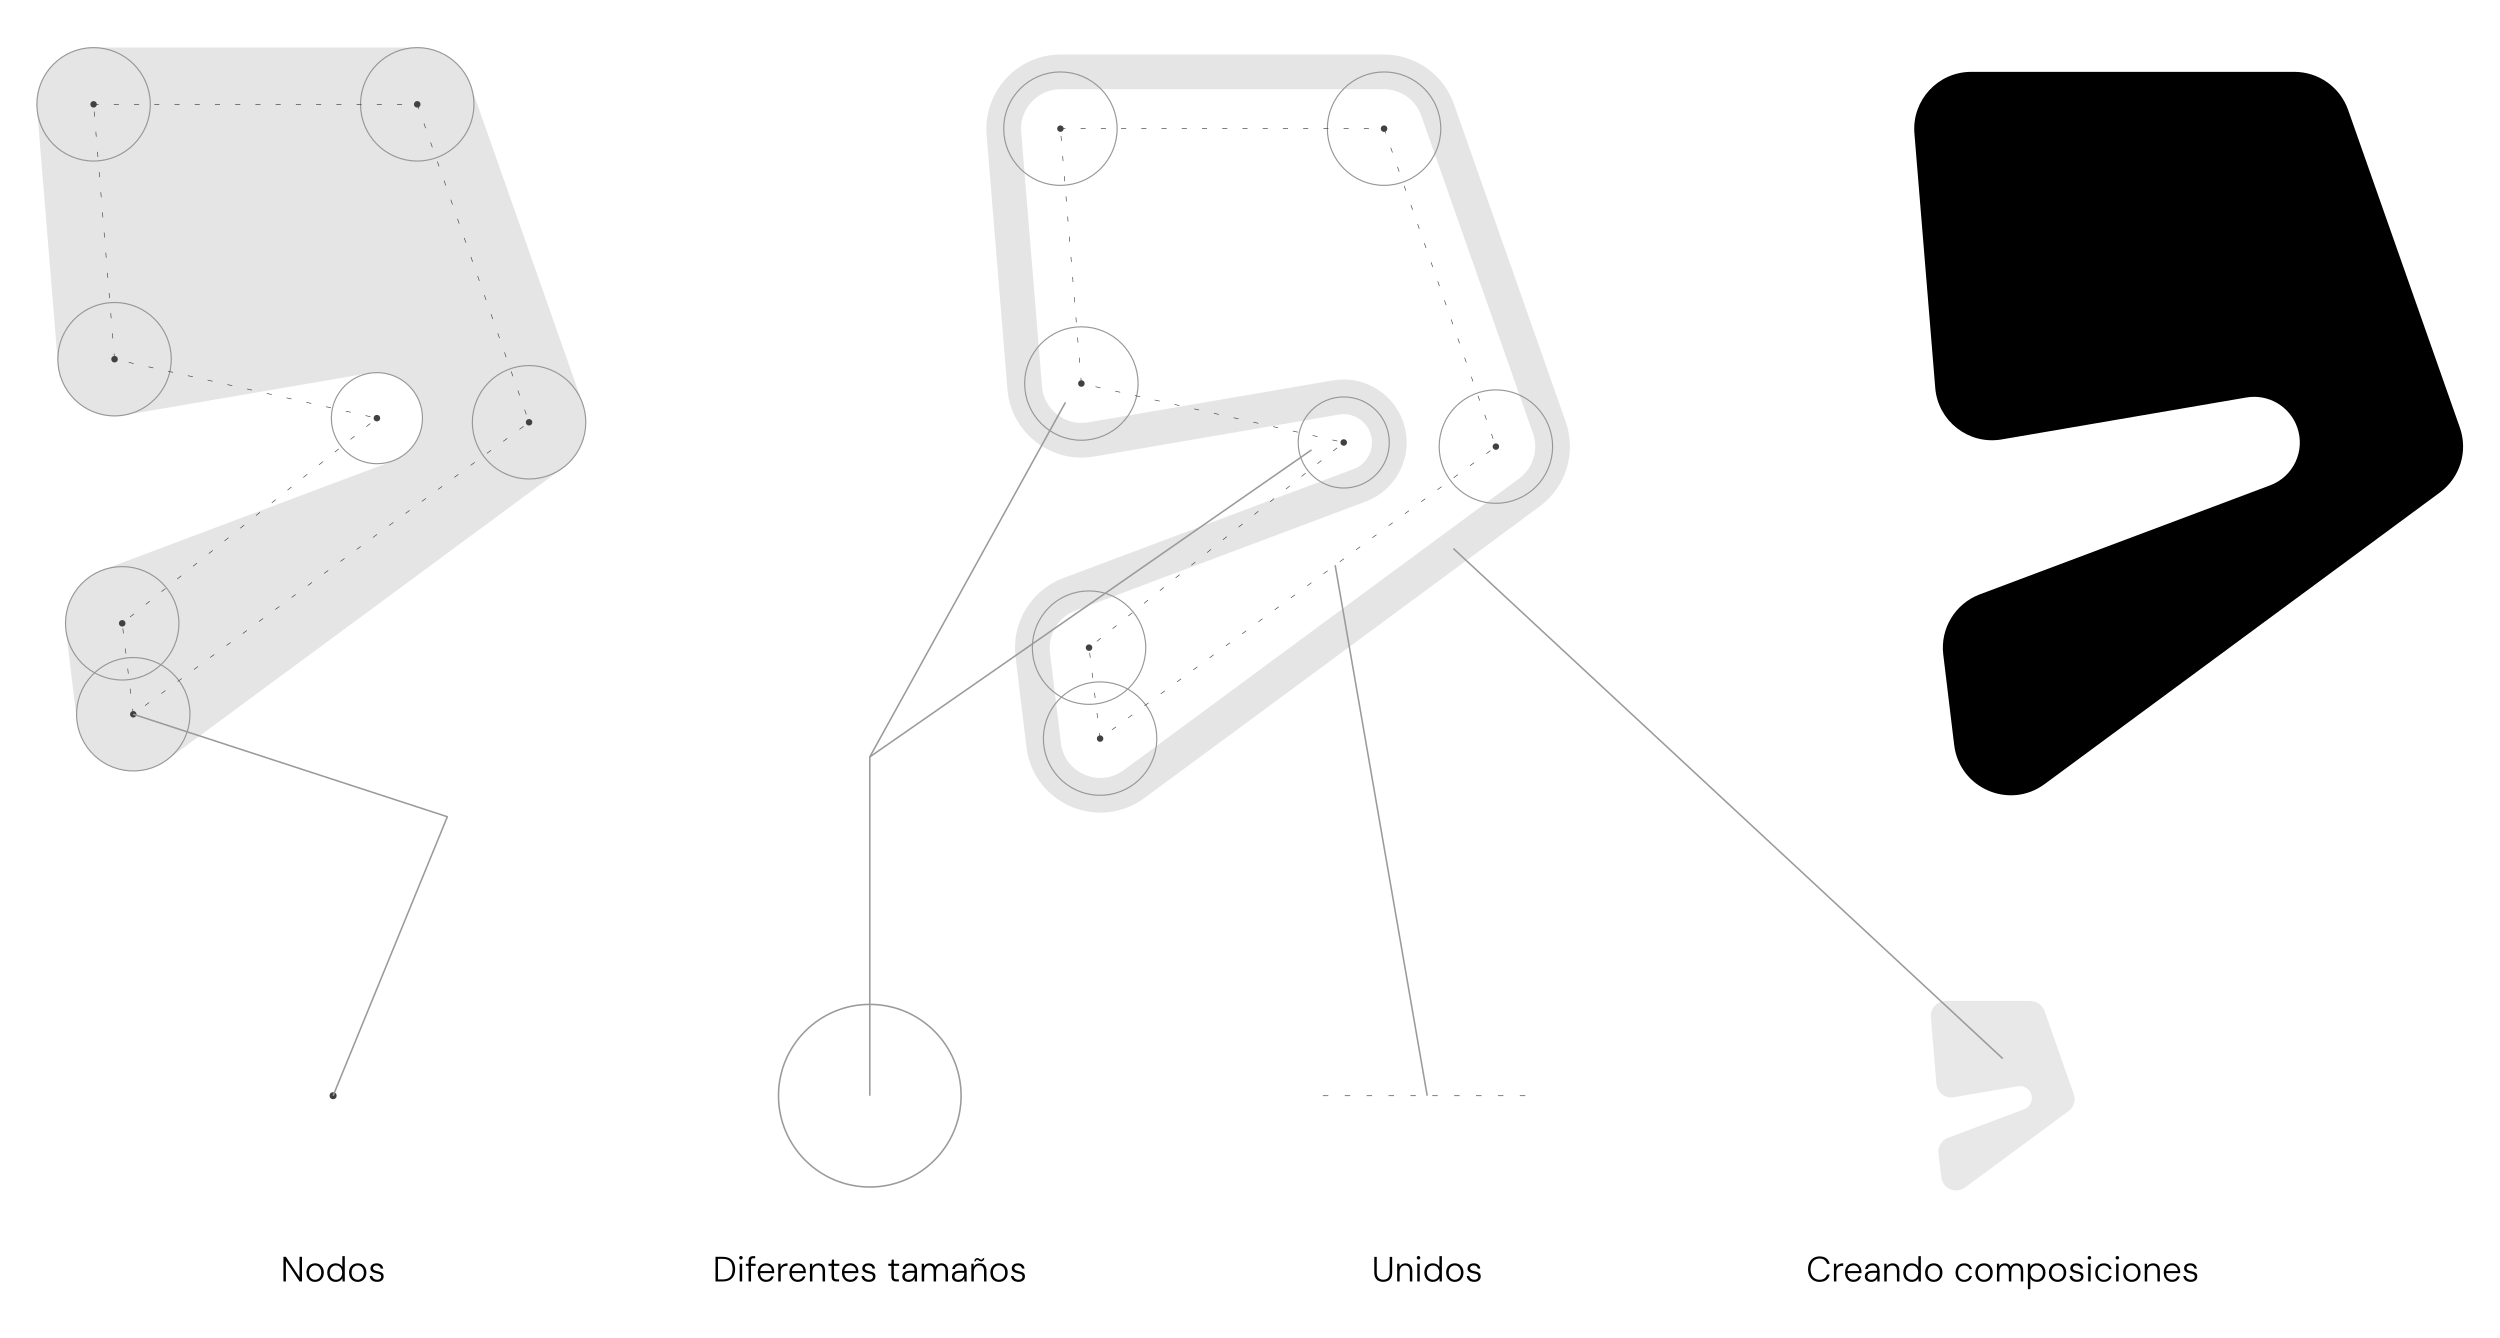 <svg xmlns="http://www.w3.org/2000/svg" id="b" data-name="Capa 1" width="1065.325" height="570.227" viewBox="0 0 1065.325 570.227"><path d="M883.697,466.251l-12.475-35.464c-.895-2.547-3.302-4.251-6.001-4.251h-36.07c-3.718,0-6.643,3.175-6.34,6.881l2.325,28.398c.304,3.722,3.735,6.382,7.415,5.751l27.317-4.682c2.451-.42,4.848.989,5.673,3.335.921,2.618-.42,5.492-3.019,6.468l-32.412,12.172c-2.746,1.031-4.43,3.806-4.079,6.717l1.218,10.105c.584,4.84,6.17,7.252,10.093,4.358l44.13-32.558c2.249-1.66,3.152-4.593,2.224-7.23Z" fill="#e8e8e8" stroke-width="0"></path><g><path d="M483.267,334.129l168.473-124.294c8.588-6.336,12.033-17.535,8.492-27.602l-47.623-135.386c-3.42-9.723-12.604-16.228-22.91-16.228h-137.701c-14.195,0-25.364,12.121-24.206,26.268l8.876,108.412c1.163,14.208,14.257,24.364,28.308,21.956l104.285-17.873c9.359-1.604,18.51,3.775,21.66,12.733h0c3.515,9.995-1.605,20.967-11.524,24.692l-123.738,46.467c-10.482,3.936-16.914,14.528-15.574,25.644l4.652,38.576c2.228,18.476,23.555,27.684,38.53,16.636Z" fill="none" stroke="#e5e5e5" stroke-linecap="round" stroke-linejoin="round" stroke-width="14.789"></path><circle cx="589.791" cy="54.824" r="24.164" fill="none" stroke="#979797" stroke-linejoin="round" stroke-width=".495"></circle><circle cx="451.874" cy="54.824" r="24.164" fill="none" stroke="#979797" stroke-linejoin="round" stroke-width=".495"></circle><circle cx="460.802" cy="163.431" r="24.164" fill="none" stroke="#979797" stroke-linejoin="round" stroke-width=".495"></circle><circle cx="637.446" cy="190.309" r="24.164" transform="translate(-24.305 258.426) rotate(-22.5)" fill="none" stroke="#979797" stroke-linejoin="round" stroke-width=".495"></circle><circle cx="464.07" cy="275.979" r="24.164" fill="none" stroke="#979797" stroke-linejoin="round" stroke-width=".495"></circle><circle cx="468.785" cy="314.737" r="24.164" transform="translate(95.418 738.312) rotate(-82.482)" fill="none" stroke="#979797" stroke-linejoin="round" stroke-width=".495"></circle><circle cx="572.607" cy="188.556" r="19.409" fill="none" stroke="#979797" stroke-linejoin="round" stroke-width=".495"></circle><path d="M453.26,54.824c0,.766-.621,1.386-1.386,1.386s-1.386-.621-1.386-1.386.621-1.386,1.386-1.386,1.386.621,1.386,1.386Z" fill="#414141" stroke-width="0"></path><circle cx="589.791" cy="54.824" r="1.386" fill="#414141" stroke-width="0"></circle><circle cx="460.802" cy="163.431" r="1.386" fill="#414141" stroke-width="0"></circle><circle cx="572.607" cy="188.556" r="1.386" fill="#414141" stroke-width="0"></circle><path d="M638.832,190.309c0,.766-.621,1.386-1.386,1.386s-1.386-.621-1.386-1.386.621-1.386,1.386-1.386,1.386.621,1.386,1.386Z" fill="#414141" stroke-width="0"></path><circle cx="464.07" cy="275.979" r="1.386" fill="#414141" stroke-width="0"></circle><path d="M470.171,314.737c0,.766-.621,1.386-1.386,1.386s-1.386-.621-1.386-1.386.621-1.386,1.386-1.386,1.386.621,1.386,1.386Z" fill="#414141" stroke-width="0"></path><polygon points="451.874 54.824 589.791 54.824 637.446 190.309 468.785 314.737 464.07 275.979 572.607 188.556 460.802 163.431 451.874 54.824" fill="none" stroke="#414141" stroke-dasharray="0 0 2.155 6.465" stroke-linejoin="round" stroke-width=".269"></polygon></g><path d="M871.265,334.129l168.473-124.294c8.588-6.336,12.033-17.535,8.492-27.602l-47.623-135.386c-3.42-9.723-12.604-16.228-22.91-16.228h-137.701c-14.195,0-25.364,12.121-24.206,26.268l8.876,108.412c1.163,14.208,14.257,24.364,28.308,21.956l104.285-17.873c9.359-1.604,18.51,3.775,21.66,12.733h0c3.515,9.995-1.605,20.967-11.524,24.692l-123.738,46.467c-10.482,3.936-16.914,14.528-15.574,25.644l4.652,38.576c2.228,18.476,23.555,27.684,38.53,16.636Z" stroke-width="0"></path><g><path d="M71.275,323.763l168.473-124.294c8.588-6.336,12.033-17.535,8.492-27.602l-47.623-135.386c-3.42-9.723-12.604-16.228-22.91-16.228H40.006c-14.195,0-25.364,12.121-24.206,26.268l8.876,108.412c1.163,14.208,14.257,24.364,28.308,21.956l104.285-17.873c9.359-1.604,18.51,3.775,21.66,12.733h0c3.515,9.995-1.605,20.967-11.524,24.692l-123.738,46.467c-10.482,3.936-16.914,14.528-15.574,25.644l4.652,38.576c2.228,18.476,23.555,27.684,38.53,16.636Z" fill="#e5e5e5" stroke-width="0"></path><circle cx="177.798" cy="44.458" r="24.164" fill="none" stroke="#979797" stroke-linejoin="round" stroke-width=".495"></circle><circle cx="39.881" cy="44.458" r="24.164" fill="none" stroke="#979797" stroke-linejoin="round" stroke-width=".495"></circle><circle cx="48.81" cy="153.065" r="24.164" fill="none" stroke="#979797" stroke-linejoin="round" stroke-width=".495"></circle><circle cx="225.453" cy="179.943" r="24.164" transform="translate(-51.699 99.975) rotate(-22.5)" fill="none" stroke="#979797" stroke-linejoin="round" stroke-width=".495"></circle><circle cx="52.077" cy="265.613" r="24.164" fill="none" stroke="#979797" stroke-linejoin="round" stroke-width=".495"></circle><circle cx="56.792" cy="304.371" r="24.164" transform="translate(-252.746 311.675) rotate(-80.783)" fill="none" stroke="#979797" stroke-linejoin="round" stroke-width=".495"></circle><circle cx="160.614" cy="178.19" r="19.409" fill="none" stroke="#979797" stroke-linejoin="round" stroke-width=".495"></circle><path d="M41.268,44.458c0,.766-.621,1.386-1.386,1.386s-1.386-.621-1.386-1.386.621-1.386,1.386-1.386,1.386.621,1.386,1.386Z" fill="#414141" stroke-width="0"></path><circle cx="177.798" cy="44.458" r="1.386" fill="#414141" stroke-width="0"></circle><circle cx="48.81" cy="153.065" r="1.386" fill="#414141" stroke-width="0"></circle><circle cx="160.614" cy="178.19" r="1.386" fill="#414141" stroke-width="0"></circle><path d="M226.84,179.943c0,.766-.621,1.386-1.386,1.386s-1.386-.621-1.386-1.386.621-1.386,1.386-1.386,1.386.621,1.386,1.386Z" fill="#414141" stroke-width="0"></path><circle cx="52.077" cy="265.613" r="1.386" fill="#414141" stroke-width="0"></circle><path d="M58.179,304.371c0,.766-.621,1.386-1.386,1.386s-1.386-.621-1.386-1.386.621-1.386,1.386-1.386,1.386.621,1.386,1.386Z" fill="#414141" stroke-width="0"></path><polygon points="39.881 44.458 177.798 44.458 225.453 179.943 56.792 304.371 52.077 265.613 160.614 178.19 48.81 153.065 39.881 44.458" fill="none" stroke="#414141" stroke-dasharray="0 0 2.155 6.465" stroke-linejoin="round" stroke-width=".269"></polygon></g><circle cx="141.947" cy="466.913" r="1.5" fill="#3f3f3f" stroke-width="0"></circle><circle cx="370.647" cy="466.913" r="38.907" fill="none" stroke="#9a9a9a" stroke-linejoin="round" stroke-width=".667"></circle><line x1="563.71" y1="466.913" x2="652.651" y2="466.913" fill="none" stroke="#3f3f3f" stroke-dasharray="0 0 2.331 6.994" stroke-linejoin="round" stroke-width=".291"></line><g><path d="M120.782,546.073v-10.5h1.065l5.79,8.745v-8.745h1.05v10.5h-1.05l-5.806-8.76v8.76h-1.05Z" stroke-width="0"></path><path d="M134.268,546.253c-.7,0-1.328-.162-1.883-.487s-.992-.785-1.312-1.38-.479-1.287-.479-2.077c0-.82.162-1.525.487-2.115.324-.59.768-1.048,1.327-1.373.561-.324,1.19-.487,1.891-.487.71,0,1.337.163,1.882.487.545.325.98.78,1.306,1.365.324.585.487,1.288.487,2.107,0,.801-.165,1.498-.495,2.093s-.771,1.055-1.32,1.38-1.18.487-1.89.487ZM134.268,545.353c.46,0,.887-.115,1.282-.346.396-.229.718-.572.968-1.027s.375-1.018.375-1.688c0-.68-.123-1.245-.367-1.694-.246-.45-.562-.79-.953-1.021-.39-.229-.815-.345-1.274-.345s-.891.115-1.29.345c-.4.23-.723.57-.968,1.021-.245.449-.367,1.015-.367,1.694,0,.67.119,1.232.359,1.688s.558.798.953,1.027c.395.23.822.346,1.282.346Z" stroke-width="0"></path><path d="M143.072,546.253c-.74,0-1.38-.172-1.92-.518-.54-.345-.96-.817-1.261-1.417-.3-.601-.449-1.28-.449-2.04s.149-1.438.449-2.032c.301-.595.723-1.062,1.268-1.403.545-.34,1.188-.51,1.928-.51.64,0,1.202.138,1.688.413.485.274.853.662,1.103,1.162v-4.635h1.05v10.8h-.944l-.091-1.38c-.149.28-.354.537-.614.772-.261.235-.575.425-.945.57-.37.145-.79.217-1.26.217ZM143.162,545.338c.53,0,.992-.127,1.388-.382.395-.255.705-.607.93-1.058s.338-.985.338-1.605c0-.609-.113-1.145-.338-1.604s-.535-.815-.93-1.065c-.396-.25-.857-.375-1.388-.375-.521,0-.98.125-1.38.375-.4.25-.713.605-.938,1.065-.226.46-.338.99-.338,1.59,0,.63.112,1.17.338,1.62.225.45.537.803.938,1.058.399.255.859.382,1.38.382Z" stroke-width="0"></path><path d="M152.417,546.253c-.7,0-1.328-.162-1.883-.487s-.992-.785-1.312-1.38-.479-1.287-.479-2.077c0-.82.162-1.525.487-2.115.324-.59.768-1.048,1.327-1.373.561-.324,1.19-.487,1.891-.487.71,0,1.337.163,1.882.487.545.325.98.78,1.306,1.365.324.585.487,1.288.487,2.107,0,.801-.165,1.498-.495,2.093s-.771,1.055-1.32,1.38-1.18.487-1.89.487ZM152.417,545.353c.46,0,.887-.115,1.282-.346.396-.229.718-.572.968-1.027s.375-1.018.375-1.688c0-.68-.123-1.245-.367-1.694-.246-.45-.562-.79-.953-1.021-.39-.229-.815-.345-1.274-.345s-.891.115-1.29.345c-.4.23-.723.57-.968,1.021-.245.449-.367,1.015-.367,1.694,0,.67.119,1.232.359,1.688s.558.798.953,1.027c.395.23.822.346,1.282.346Z" stroke-width="0"></path><path d="M160.713,546.253c-.61,0-1.141-.1-1.591-.3-.449-.2-.814-.487-1.095-.862s-.45-.822-.51-1.343h1.095c.05.29.162.553.338.788.175.234.412.427.712.577.301.15.655.225,1.065.225.38,0,.692-.057.938-.172s.43-.272.555-.473.188-.415.188-.646c0-.33-.075-.585-.225-.765-.15-.18-.37-.32-.66-.42s-.65-.185-1.08-.255c-.32-.061-.638-.138-.952-.232-.315-.095-.596-.226-.84-.391-.246-.165-.438-.369-.578-.614s-.21-.533-.21-.863c0-.43.105-.807.315-1.132s.518-.58.922-.766c.405-.185.873-.277,1.402-.277.78,0,1.415.193,1.905.578s.78.947.87,1.688h-1.064c-.041-.41-.211-.737-.511-.982s-.705-.368-1.215-.368c-.5,0-.883.105-1.147.315s-.397.49-.397.84c0,.21.07.397.21.562s.345.308.615.428c.27.12.609.215,1.02.285.471.09.91.207,1.32.352.41.146.742.365.997.66.256.295.383.713.383,1.253,0,.45-.112.85-.337,1.2-.226.35-.548.622-.968.817-.42.194-.91.292-1.47.292Z" stroke-width="0"></path></g><g><path d="M304.902,546.073v-10.5h2.97c1.23,0,2.243.21,3.038.63s1.385,1.025,1.77,1.815.578,1.734.578,2.835c0,1.08-.193,2.01-.578,2.79-.385.779-.975,1.38-1.77,1.8s-1.808.63-3.038.63h-2.97ZM305.952,545.203h1.92c1.051,0,1.891-.175,2.521-.524.63-.351,1.085-.851,1.365-1.5.279-.65.42-1.426.42-2.325,0-.91-.141-1.695-.42-2.355-.28-.66-.735-1.167-1.365-1.522-.63-.354-1.47-.532-2.521-.532h-1.92v8.76Z" stroke-width="0"></path><path d="M315.732,536.728c-.21,0-.388-.072-.532-.218-.145-.145-.218-.327-.218-.548s.073-.399.218-.54c.145-.14.322-.21.532-.21s.391.07.54.21c.15.141.226.32.226.54s-.075.403-.226.548c-.149.146-.33.218-.54.218ZM315.208,546.073v-7.56h1.05v7.56h-1.05Z" stroke-width="0"></path><path d="M317.817,539.413v-.899h4.2v.899h-4.2ZM318.987,546.073v-8.865c0-.439.073-.803.218-1.087.145-.285.365-.498.66-.638s.662-.21,1.103-.21h.84v.899h-.675c-.391,0-.67.08-.84.24-.171.16-.255.44-.255.84v8.82h-1.051Z" stroke-width="0"></path><path d="M326.472,546.253c-.71,0-1.33-.165-1.859-.495-.53-.329-.948-.792-1.253-1.387s-.457-1.293-.457-2.093.149-1.495.449-2.085c.301-.59.723-1.048,1.268-1.373.545-.324,1.168-.487,1.868-.487.739,0,1.362.165,1.867.495s.89.76,1.155,1.29c.265.53.397,1.11.397,1.74v.308c0,.104-.006.228-.016.367h-6.194v-.885h5.205c-.03-.771-.272-1.365-.728-1.785s-1.027-.63-1.718-.63c-.45,0-.868.103-1.253.308s-.694.508-.93.907c-.235.4-.353.896-.353,1.485v.39c0,.68.12,1.245.36,1.695.24.449.555.785.944,1.005.391.22.806.33,1.245.33.57,0,1.04-.128,1.41-.383s.635-.607.795-1.058h1.021c-.11.44-.311.84-.601,1.2s-.654.64-1.095.84-.95.3-1.53.3Z" stroke-width="0"></path><path d="M331.647,546.073v-7.56h.945l.074,1.454c.16-.35.375-.645.646-.885.27-.24.595-.425.975-.555s.815-.195,1.306-.195v1.096h-.42c-.32,0-.631.042-.931.127s-.564.228-.795.428-.412.47-.548.81c-.135.341-.202.766-.202,1.275v4.005h-1.05Z" stroke-width="0"></path><path d="M339.957,546.253c-.71,0-1.33-.165-1.859-.495-.53-.329-.948-.792-1.253-1.387s-.457-1.293-.457-2.093.149-1.495.449-2.085c.301-.59.723-1.048,1.268-1.373.545-.324,1.168-.487,1.868-.487.739,0,1.362.165,1.867.495s.89.76,1.155,1.29c.265.53.397,1.11.397,1.74v.308c0,.104-.006.228-.016.367h-6.194v-.885h5.205c-.03-.771-.272-1.365-.728-1.785s-1.027-.63-1.718-.63c-.45,0-.868.103-1.253.308s-.694.508-.93.907c-.235.4-.353.896-.353,1.485v.39c0,.68.12,1.245.36,1.695.24.449.555.785.944,1.005.391.22.806.33,1.245.33.57,0,1.04-.128,1.41-.383s.635-.607.795-1.058h1.021c-.11.44-.311.84-.601,1.2s-.654.64-1.095.84-.95.3-1.53.3Z" stroke-width="0"></path><path d="M345.133,546.073v-7.56h.945l.06,1.35c.24-.49.587-.867,1.043-1.133.454-.265.962-.397,1.522-.397.579,0,1.085.115,1.515.346.43.229.765.577,1.005,1.042s.36,1.062.36,1.793v4.56h-1.05v-4.44c0-.81-.176-1.409-.525-1.8-.351-.39-.851-.585-1.5-.585-.44,0-.838.107-1.192.322-.355.216-.633.525-.833.931-.2.404-.3.912-.3,1.522v4.05h-1.05Z" stroke-width="0"></path><path d="M356.427,546.073c-.43,0-.8-.067-1.109-.202-.311-.136-.548-.362-.713-.683s-.247-.75-.247-1.29v-4.485h-1.32v-.899h1.32l.149-1.771h.9v1.771h2.25v.899h-2.25v4.485c0,.5.103.838.308,1.013.204.175.557.262,1.058.262h.779v.9h-1.125Z" stroke-width="0"></path><path d="M362.337,546.253c-.71,0-1.33-.165-1.859-.495-.53-.329-.948-.792-1.253-1.387s-.457-1.293-.457-2.093.149-1.495.449-2.085c.301-.59.723-1.048,1.268-1.373.545-.324,1.168-.487,1.868-.487.739,0,1.362.165,1.867.495s.89.76,1.155,1.29c.265.53.397,1.11.397,1.74v.308c0,.104-.006.228-.016.367h-6.194v-.885h5.205c-.03-.771-.272-1.365-.728-1.785s-1.027-.63-1.718-.63c-.45,0-.868.103-1.253.308s-.694.508-.93.907c-.235.4-.353.896-.353,1.485v.39c0,.68.12,1.245.36,1.695.24.449.555.785.944,1.005.391.22.806.33,1.245.33.57,0,1.04-.128,1.41-.383s.635-.607.795-1.058h1.021c-.11.44-.311.84-.601,1.2s-.654.64-1.095.84-.95.3-1.53.3Z" stroke-width="0"></path><path d="M370.287,546.253c-.61,0-1.141-.1-1.591-.3-.449-.2-.814-.487-1.095-.862s-.45-.822-.51-1.343h1.095c.05.29.162.553.338.788.175.234.412.427.712.577.301.15.655.225,1.065.225.38,0,.692-.057.938-.172s.43-.272.555-.473.188-.415.188-.646c0-.33-.075-.585-.225-.765-.15-.18-.37-.32-.66-.42s-.65-.185-1.08-.255c-.32-.061-.638-.138-.952-.232-.315-.095-.596-.226-.84-.391-.246-.165-.438-.369-.578-.614s-.21-.533-.21-.863c0-.43.105-.807.315-1.132s.518-.58.922-.766c.405-.185.873-.277,1.402-.277.78,0,1.415.193,1.905.578s.78.947.87,1.688h-1.064c-.041-.41-.211-.737-.511-.982s-.705-.368-1.215-.368c-.5,0-.883.105-1.147.315s-.397.49-.397.84c0,.21.07.397.21.562s.345.308.615.428c.27.12.609.215,1.02.285.471.09.91.207,1.32.352.41.146.742.365.997.66.256.295.383.713.383,1.253,0,.45-.112.85-.337,1.2-.226.35-.548.622-.968.817-.42.194-.91.292-1.47.292Z" stroke-width="0"></path><path d="M381.911,546.073c-.43,0-.8-.067-1.109-.202-.311-.136-.548-.362-.713-.683s-.247-.75-.247-1.29v-4.485h-1.32v-.899h1.32l.149-1.771h.9v1.771h2.25v.899h-2.25v4.485c0,.5.103.838.308,1.013.204.175.557.262,1.058.262h.779v.9h-1.125Z" stroke-width="0"></path><path d="M387.207,546.253c-.61,0-1.118-.109-1.523-.33-.404-.22-.707-.505-.907-.854s-.3-.735-.3-1.155c0-.52.133-.96.397-1.32.265-.359.64-.63,1.125-.81s1.048-.27,1.688-.27h2.04c0-.49-.075-.905-.225-1.245-.15-.34-.368-.598-.653-.772-.284-.175-.652-.263-1.103-.263-.52,0-.962.13-1.327.39-.365.261-.593.646-.683,1.155h-1.109c.069-.54.257-.99.562-1.35.305-.36.685-.633,1.14-.818.455-.185.928-.277,1.417-.277.7,0,1.272.133,1.718.397.445.266.775.628.99,1.088s.322.995.322,1.604v4.65h-.96l-.045-1.38c-.1.21-.228.41-.383.6-.154.19-.335.355-.54.495-.205.141-.442.253-.712.338-.271.085-.58.127-.93.127ZM387.326,545.338c.37,0,.703-.074.998-.225s.545-.354.75-.615c.205-.26.365-.545.479-.854.115-.311.173-.635.173-.976v-.285h-1.965c-.53,0-.955.065-1.275.195s-.553.308-.697.532c-.146.226-.218.483-.218.772,0,.291.067.543.203.758.135.215.335.385.6.51.265.126.582.188.952.188Z" stroke-width="0"></path><path d="M392.771,546.073v-7.56h.945l.074,1.14c.23-.41.55-.732.96-.968.41-.234.86-.353,1.351-.353.39,0,.742.056,1.058.165.314.11.595.275.84.495s.438.505.577.855c.25-.471.601-.841,1.05-1.11.45-.271.94-.405,1.471-.405.569,0,1.069.115,1.5.346.43.229.765.577,1.005,1.042s.359,1.067.359,1.808v4.545h-1.05v-4.44c0-.81-.165-1.409-.495-1.8-.33-.39-.79-.585-1.38-.585-.399,0-.763.105-1.087.315-.325.21-.583.52-.772.93-.19.41-.285.915-.285,1.515v4.065h-1.05v-4.44c0-.81-.165-1.409-.495-1.8-.33-.39-.79-.585-1.38-.585-.41,0-.778.107-1.103.322-.325.216-.58.53-.766.945-.185.415-.277.928-.277,1.538v4.02h-1.05Z" stroke-width="0"></path><path d="M408.357,546.253c-.61,0-1.118-.109-1.523-.33-.404-.22-.707-.505-.907-.854s-.3-.735-.3-1.155c0-.52.133-.96.397-1.32.265-.359.64-.63,1.125-.81s1.048-.27,1.688-.27h2.04c0-.49-.075-.905-.225-1.245-.15-.34-.368-.598-.653-.772-.284-.175-.652-.263-1.103-.263-.52,0-.962.13-1.327.39-.365.261-.593.646-.683,1.155h-1.109c.069-.54.257-.99.562-1.35.305-.36.685-.633,1.14-.818.455-.185.928-.277,1.417-.277.7,0,1.272.133,1.718.397.445.266.775.628.99,1.088s.322.995.322,1.604v4.65h-.96l-.045-1.38c-.1.21-.228.41-.383.6-.154.19-.335.355-.54.495-.205.141-.442.253-.712.338-.271.085-.58.127-.93.127ZM408.476,545.338c.37,0,.703-.074.998-.225s.545-.354.75-.615c.205-.26.365-.545.479-.854.115-.311.173-.635.173-.976v-.285h-1.965c-.53,0-.955.065-1.275.195s-.553.308-.697.532c-.146.226-.218.483-.218.772,0,.291.067.543.203.758.135.215.335.385.6.51.265.126.582.188.952.188Z" stroke-width="0"></path><path d="M413.922,546.073v-7.56h.945l.06,1.35c.24-.49.587-.867,1.043-1.133.454-.265.962-.397,1.522-.397.579,0,1.085.115,1.515.346.43.229.765.577,1.005,1.042s.36,1.062.36,1.793v4.56h-1.05v-4.44c0-.81-.176-1.409-.525-1.8-.351-.39-.851-.585-1.5-.585-.44,0-.838.107-1.192.322-.355.216-.633.525-.833.931-.2.404-.3.912-.3,1.522v4.05h-1.05ZM418.122,537.523c-.261,0-.478-.061-.652-.181-.176-.119-.338-.237-.488-.352-.149-.115-.33-.173-.54-.173-.16,0-.297.055-.412.165s-.188.28-.218.51h-.645c.06-.46.207-.808.442-1.042.234-.235.527-.353.877-.353.261,0,.476.058.646.172.17.115.332.232.487.353s.338.181.548.181c.17,0,.314-.058.435-.173s.195-.282.226-.503h.63c-.04.44-.186.783-.436,1.027-.25.246-.55.368-.899.368Z" stroke-width="0"></path><path d="M425.696,546.253c-.7,0-1.328-.162-1.883-.487s-.992-.785-1.312-1.38-.479-1.287-.479-2.077c0-.82.162-1.525.487-2.115.324-.59.768-1.048,1.327-1.373.561-.324,1.19-.487,1.891-.487.71,0,1.337.163,1.882.487.545.325.98.78,1.306,1.365.324.585.487,1.288.487,2.107,0,.801-.165,1.498-.495,2.093s-.771,1.055-1.32,1.38-1.18.487-1.89.487ZM425.696,545.353c.46,0,.887-.115,1.282-.346.396-.229.718-.572.968-1.027s.375-1.018.375-1.688c0-.68-.123-1.245-.367-1.694-.246-.45-.562-.79-.953-1.021-.39-.229-.815-.345-1.274-.345s-.891.115-1.29.345c-.4.23-.723.57-.968,1.021-.245.449-.367,1.015-.367,1.694,0,.67.119,1.232.359,1.688s.558.798.953,1.027c.395.23.822.346,1.282.346Z" stroke-width="0"></path><path d="M433.992,546.253c-.61,0-1.141-.1-1.591-.3-.449-.2-.814-.487-1.095-.862s-.45-.822-.51-1.343h1.095c.05.29.162.553.338.788.175.234.412.427.712.577.301.15.655.225,1.065.225.38,0,.692-.057.938-.172s.43-.272.555-.473.188-.415.188-.646c0-.33-.075-.585-.225-.765-.15-.18-.37-.32-.66-.42s-.65-.185-1.08-.255c-.32-.061-.638-.138-.952-.232-.315-.095-.596-.226-.84-.391-.246-.165-.438-.369-.578-.614s-.21-.533-.21-.863c0-.43.105-.807.315-1.132s.518-.58.922-.766c.405-.185.873-.277,1.402-.277.78,0,1.415.193,1.905.578s.78.947.87,1.688h-1.064c-.041-.41-.211-.737-.511-.982s-.705-.368-1.215-.368c-.5,0-.883.105-1.147.315s-.397.49-.397.84c0,.21.07.397.21.562s.345.308.615.428c.27.12.609.215,1.02.285.471.09.91.207,1.32.352.41.146.742.365.997.66.256.295.383.713.383,1.253,0,.45-.112.85-.337,1.2-.226.35-.548.622-.968.817-.42.194-.91.292-1.47.292Z" stroke-width="0"></path></g><g><path d="M589.437,546.253c-.711,0-1.353-.14-1.928-.42-.575-.279-1.033-.717-1.373-1.312-.34-.595-.51-1.353-.51-2.272v-6.675h1.05v6.69c0,.72.118,1.305.353,1.755.235.449.562.779.982.989.421.21.9.315,1.44.315.55,0,1.03-.105,1.44-.315.409-.21.729-.54.96-.989.229-.45.345-1.035.345-1.755v-6.69h1.05v6.675c0,.92-.17,1.678-.51,2.272-.34.596-.798,1.033-1.373,1.312-.575.28-1.217.42-1.927.42Z" stroke-width="0"></path><path d="M595.377,546.073v-7.56h.945l.06,1.35c.24-.49.587-.867,1.043-1.133.454-.265.962-.397,1.522-.397.579,0,1.085.115,1.515.346.43.229.765.577,1.005,1.042s.36,1.062.36,1.793v4.56h-1.05v-4.44c0-.81-.176-1.409-.525-1.8-.351-.39-.851-.585-1.5-.585-.44,0-.838.107-1.192.322-.355.216-.633.525-.833.931-.2.404-.3.912-.3,1.522v4.05h-1.05Z" stroke-width="0"></path><path d="M604.467,536.728c-.21,0-.388-.072-.532-.218-.145-.145-.218-.327-.218-.548s.073-.399.218-.54c.145-.14.322-.21.532-.21s.391.07.54.21c.15.141.226.32.226.54s-.075.403-.226.548c-.149.146-.33.218-.54.218ZM603.942,546.073v-7.56h1.05v7.56h-1.05Z" stroke-width="0"></path><path d="M610.572,546.253c-.74,0-1.38-.172-1.92-.518-.54-.345-.96-.817-1.261-1.417-.3-.601-.449-1.28-.449-2.04s.149-1.438.449-2.032c.301-.595.723-1.062,1.268-1.403.545-.34,1.188-.51,1.928-.51.64,0,1.202.138,1.688.413.485.274.853.662,1.103,1.162v-4.635h1.05v10.8h-.944l-.091-1.38c-.149.28-.354.537-.614.772-.261.235-.575.425-.945.57-.37.145-.79.217-1.26.217ZM610.662,545.338c.53,0,.992-.127,1.388-.382.395-.255.705-.607.93-1.058s.338-.985.338-1.605c0-.609-.113-1.145-.338-1.604s-.535-.815-.93-1.065c-.396-.25-.857-.375-1.388-.375-.521,0-.98.125-1.38.375-.4.25-.713.605-.938,1.065-.226.46-.338.99-.338,1.59,0,.63.112,1.17.338,1.62.225.45.537.803.938,1.058.399.255.859.382,1.38.382Z" stroke-width="0"></path><path d="M619.917,546.253c-.7,0-1.328-.162-1.883-.487s-.992-.785-1.312-1.38-.479-1.287-.479-2.077c0-.82.162-1.525.487-2.115.324-.59.768-1.048,1.327-1.373.561-.324,1.19-.487,1.891-.487.71,0,1.337.163,1.882.487.545.325.98.78,1.306,1.365.324.585.487,1.288.487,2.107,0,.801-.165,1.498-.495,2.093s-.771,1.055-1.32,1.38-1.18.487-1.89.487ZM619.917,545.353c.46,0,.887-.115,1.282-.346.396-.229.718-.572.968-1.027s.375-1.018.375-1.688c0-.68-.123-1.245-.367-1.694-.246-.45-.562-.79-.953-1.021-.39-.229-.815-.345-1.274-.345s-.891.115-1.29.345c-.4.23-.723.57-.968,1.021-.245.449-.367,1.015-.367,1.694,0,.67.119,1.232.359,1.688s.558.798.953,1.027c.395.23.822.346,1.282.346Z" stroke-width="0"></path><path d="M628.212,546.253c-.61,0-1.141-.1-1.591-.3-.449-.2-.814-.487-1.095-.862s-.45-.822-.51-1.343h1.095c.05.29.162.553.338.788.175.234.412.427.712.577.301.15.655.225,1.065.225.38,0,.692-.057.938-.172s.43-.272.555-.473.188-.415.188-.646c0-.33-.075-.585-.225-.765-.15-.18-.37-.32-.66-.42s-.65-.185-1.08-.255c-.32-.061-.638-.138-.952-.232-.315-.095-.596-.226-.84-.391-.246-.165-.438-.369-.578-.614s-.21-.533-.21-.863c0-.43.105-.807.315-1.132s.518-.58.922-.766c.405-.185.873-.277,1.402-.277.78,0,1.415.193,1.905.578s.78.947.87,1.688h-1.064c-.041-.41-.211-.737-.511-.982s-.705-.368-1.215-.368c-.5,0-.883.105-1.147.315s-.397.49-.397.84c0,.21.07.397.21.562s.345.308.615.428c.27.12.609.215,1.02.285.471.09.91.207,1.32.352.41.146.742.365.997.66.256.295.383.713.383,1.253,0,.45-.112.85-.337,1.2-.226.35-.548.622-.968.817-.42.194-.91.292-1.47.292Z" stroke-width="0"></path></g><g><path d="M775.402,546.253c-1.01,0-1.888-.227-2.632-.683-.745-.454-1.315-1.09-1.71-1.904-.396-.815-.593-1.763-.593-2.843s.197-2.027.593-2.843c.395-.814.965-1.449,1.71-1.904.744-.455,1.622-.683,2.632-.683,1.181,0,2.136.277,2.865.832.73.555,1.2,1.338,1.41,2.348h-1.155c-.17-.68-.513-1.228-1.027-1.643s-1.213-.622-2.093-.622c-.779,0-1.457.18-2.032.54-.575.359-1.022.877-1.343,1.552-.319.676-.479,1.483-.479,2.423s.16,1.747.479,2.423c.32.675.768,1.192,1.343,1.552.575.36,1.253.54,2.032.54.88,0,1.58-.204,2.101-.614.52-.41.859-.95,1.02-1.62h1.155c-.21.989-.68,1.763-1.41,2.317-.729.555-1.685.832-2.865.832Z" stroke-width="0"></path><path d="M781.493,546.073v-7.56h.945l.074,1.454c.16-.35.375-.645.646-.885.27-.24.595-.425.975-.555s.815-.195,1.306-.195v1.096h-.42c-.32,0-.631.042-.931.127s-.564.228-.795.428-.412.47-.548.81c-.135.341-.202.766-.202,1.275v4.005h-1.05Z" stroke-width="0"></path><path d="M789.803,546.253c-.71,0-1.33-.165-1.859-.495-.53-.329-.948-.792-1.253-1.387s-.457-1.293-.457-2.093.149-1.495.449-2.085c.301-.59.723-1.048,1.268-1.373.545-.324,1.168-.487,1.868-.487.739,0,1.362.165,1.867.495s.89.76,1.155,1.29c.265.53.397,1.11.397,1.74v.308c0,.104-.006.228-.016.367h-6.194v-.885h5.205c-.03-.771-.272-1.365-.728-1.785s-1.027-.63-1.718-.63c-.45,0-.868.103-1.253.308s-.694.508-.93.907c-.235.4-.353.896-.353,1.485v.39c0,.68.12,1.245.36,1.695.24.449.555.785.944,1.005.391.22.806.33,1.245.33.57,0,1.04-.128,1.41-.383s.635-.607.795-1.058h1.021c-.11.44-.311.84-.601,1.2s-.654.64-1.095.84-.95.3-1.53.3Z" stroke-width="0"></path><path d="M797.378,546.253c-.61,0-1.118-.109-1.523-.33-.404-.22-.707-.505-.907-.854s-.3-.735-.3-1.155c0-.52.133-.96.397-1.32.265-.359.64-.63,1.125-.81s1.048-.27,1.688-.27h2.04c0-.49-.075-.905-.225-1.245-.15-.34-.368-.598-.653-.772-.284-.175-.652-.263-1.103-.263-.52,0-.962.13-1.327.39-.365.261-.593.646-.683,1.155h-1.109c.069-.54.257-.99.562-1.35.305-.36.685-.633,1.14-.818.455-.185.928-.277,1.417-.277.7,0,1.272.133,1.718.397.445.266.775.628.99,1.088s.322.995.322,1.604v4.65h-.96l-.045-1.38c-.1.21-.228.41-.383.6-.154.19-.335.355-.54.495-.205.141-.442.253-.712.338-.271.085-.58.127-.93.127ZM797.497,545.338c.37,0,.703-.074.998-.225s.545-.354.75-.615c.205-.26.365-.545.479-.854.115-.311.173-.635.173-.976v-.285h-1.965c-.53,0-.955.065-1.275.195s-.553.308-.697.532c-.146.226-.218.483-.218.772,0,.291.067.543.203.758.135.215.335.385.6.51.265.126.582.188.952.188Z" stroke-width="0"></path><path d="M802.942,546.073v-7.56h.945l.06,1.35c.24-.49.587-.867,1.043-1.133.454-.265.962-.397,1.522-.397.579,0,1.085.115,1.515.346.43.229.765.577,1.005,1.042s.36,1.062.36,1.793v4.56h-1.05v-4.44c0-.81-.176-1.409-.525-1.8-.351-.39-.851-.585-1.5-.585-.44,0-.838.107-1.192.322-.355.216-.633.525-.833.931-.2.404-.3.912-.3,1.522v4.05h-1.05Z" stroke-width="0"></path><path d="M814.673,546.253c-.74,0-1.38-.172-1.92-.518-.54-.345-.96-.817-1.261-1.417-.3-.601-.449-1.28-.449-2.04s.149-1.438.449-2.032c.301-.595.723-1.062,1.268-1.403.545-.34,1.188-.51,1.928-.51.64,0,1.202.138,1.688.413.485.274.853.662,1.103,1.162v-4.635h1.05v10.8h-.944l-.091-1.38c-.149.28-.354.537-.614.772-.261.235-.575.425-.945.57-.37.145-.79.217-1.26.217ZM814.763,545.338c.53,0,.992-.127,1.388-.382.395-.255.705-.607.93-1.058s.338-.985.338-1.605c0-.609-.113-1.145-.338-1.604s-.535-.815-.93-1.065c-.396-.25-.857-.375-1.388-.375-.521,0-.98.125-1.38.375-.4.25-.713.605-.938,1.065-.226.46-.338.99-.338,1.59,0,.63.112,1.17.338,1.62.225.45.537.803.938,1.058.399.255.859.382,1.38.382Z" stroke-width="0"></path><path d="M824.018,546.253c-.7,0-1.328-.162-1.883-.487s-.992-.785-1.312-1.38-.479-1.287-.479-2.077c0-.82.162-1.525.487-2.115.324-.59.768-1.048,1.327-1.373.561-.324,1.19-.487,1.891-.487.71,0,1.337.163,1.882.487.545.325.98.78,1.306,1.365.324.585.487,1.288.487,2.107,0,.801-.165,1.498-.495,2.093s-.771,1.055-1.32,1.38-1.18.487-1.89.487ZM824.018,545.353c.46,0,.887-.115,1.282-.346.396-.229.718-.572.968-1.027s.375-1.018.375-1.688c0-.68-.123-1.245-.367-1.694-.246-.45-.562-.79-.953-1.021-.39-.229-.815-.345-1.274-.345s-.891.115-1.29.345c-.4.23-.723.57-.968,1.021-.245.449-.367,1.015-.367,1.694,0,.67.119,1.232.359,1.688s.558.798.953,1.027c.395.23.822.346,1.282.346Z" stroke-width="0"></path><path d="M836.962,546.253c-.689,0-1.31-.165-1.86-.495-.55-.329-.984-.792-1.305-1.387s-.479-1.277-.479-2.048c0-.82.159-1.524.479-2.115.32-.59.758-1.05,1.312-1.38s1.173-.495,1.853-.495c.9,0,1.643.228,2.228.683s.952,1.058,1.103,1.808h-1.05c-.11-.51-.373-.902-.788-1.178-.415-.274-.912-.412-1.492-.412-.45,0-.872.115-1.268.345-.395.23-.71.567-.944,1.013-.235.445-.353,1.018-.353,1.718,0,.5.069.942.21,1.327.14.385.33.705.569.96.24.255.516.447.825.577.31.131.63.195.96.195.37,0,.718-.064,1.043-.195.324-.13.595-.312.81-.547.215-.235.357-.522.428-.862h1.05c-.15.729-.521,1.327-1.11,1.792s-1.33.697-2.22.697Z" stroke-width="0"></path><path d="M845.437,546.253c-.7,0-1.328-.162-1.883-.487s-.992-.785-1.312-1.38-.479-1.287-.479-2.077c0-.82.162-1.525.487-2.115.324-.59.768-1.048,1.327-1.373.561-.324,1.19-.487,1.891-.487.71,0,1.337.163,1.882.487.545.325.98.78,1.306,1.365.324.585.487,1.288.487,2.107,0,.801-.165,1.498-.495,2.093s-.771,1.055-1.32,1.38-1.18.487-1.89.487ZM845.437,545.353c.46,0,.887-.115,1.282-.346.396-.229.718-.572.968-1.027s.375-1.018.375-1.688c0-.68-.123-1.245-.367-1.694-.246-.45-.562-.79-.953-1.021-.39-.229-.815-.345-1.274-.345s-.891.115-1.29.345c-.4.23-.723.57-.968,1.021-.245.449-.367,1.015-.367,1.694,0,.67.119,1.232.359,1.688s.558.798.953,1.027c.395.23.822.346,1.282.346Z" stroke-width="0"></path><path d="M850.957,546.073v-7.56h.945l.074,1.14c.23-.41.55-.732.96-.968.41-.234.86-.353,1.351-.353.39,0,.742.056,1.058.165.314.11.595.275.84.495s.438.505.577.855c.25-.471.601-.841,1.05-1.11.45-.271.94-.405,1.471-.405.569,0,1.069.115,1.5.346.43.229.765.577,1.005,1.042s.359,1.067.359,1.808v4.545h-1.05v-4.44c0-.81-.165-1.409-.495-1.8-.33-.39-.79-.585-1.38-.585-.399,0-.763.105-1.087.315-.325.21-.583.52-.772.93-.19.41-.285.915-.285,1.515v4.065h-1.05v-4.44c0-.81-.165-1.409-.495-1.8-.33-.39-.79-.585-1.38-.585-.41,0-.778.107-1.103.322-.325.216-.58.53-.766.945-.185.415-.277.928-.277,1.538v4.02h-1.05Z" stroke-width="0"></path><path d="M864.142,549.373v-10.859h.945l.09,1.35c.159-.26.369-.508.63-.742.26-.235.57-.425.93-.57.36-.145.775-.218,1.245-.218.75,0,1.397.173,1.942.518s.968.815,1.268,1.41.45,1.277.45,2.048c0,.76-.152,1.438-.458,2.032-.305.595-.729,1.062-1.274,1.402s-1.192.51-1.942.51c-.63,0-1.188-.138-1.673-.412-.485-.275-.853-.662-1.103-1.162v4.694h-1.05ZM867.906,545.338c.521,0,.978-.127,1.373-.382.395-.255.707-.607.938-1.058.229-.45.345-.98.345-1.59,0-.62-.115-1.16-.345-1.62-.23-.46-.543-.815-.938-1.065-.396-.25-.853-.375-1.373-.375s-.979.125-1.38.375-.712.605-.938,1.065c-.225.46-.337,1-.337,1.62,0,.609.112,1.14.337,1.59.226.45.537.803.938,1.058s.86.382,1.38.382Z" stroke-width="0"></path><path d="M876.772,546.253c-.7,0-1.328-.162-1.883-.487s-.992-.785-1.312-1.38-.479-1.287-.479-2.077c0-.82.162-1.525.487-2.115.324-.59.768-1.048,1.327-1.373.561-.324,1.19-.487,1.891-.487.71,0,1.337.163,1.882.487.545.325.98.78,1.306,1.365.324.585.487,1.288.487,2.107,0,.801-.165,1.498-.495,2.093s-.771,1.055-1.32,1.38-1.18.487-1.89.487ZM876.772,545.353c.46,0,.887-.115,1.282-.346.396-.229.718-.572.968-1.027s.375-1.018.375-1.688c0-.68-.123-1.245-.367-1.694-.246-.45-.562-.79-.953-1.021-.39-.229-.815-.345-1.274-.345s-.891.115-1.29.345c-.4.23-.723.57-.968,1.021-.245.449-.367,1.015-.367,1.694,0,.67.119,1.232.359,1.688s.558.798.953,1.027c.395.23.822.346,1.282.346Z" stroke-width="0"></path><path d="M885.067,546.253c-.61,0-1.141-.1-1.591-.3-.449-.2-.814-.487-1.095-.862s-.45-.822-.51-1.343h1.095c.05.29.162.553.338.788.175.234.412.427.712.577.301.15.655.225,1.065.225.38,0,.692-.057.938-.172s.43-.272.555-.473.188-.415.188-.646c0-.33-.075-.585-.225-.765-.15-.18-.37-.32-.66-.42s-.65-.185-1.08-.255c-.32-.061-.638-.138-.952-.232-.315-.095-.596-.226-.84-.391-.246-.165-.438-.369-.578-.614s-.21-.533-.21-.863c0-.43.105-.807.315-1.132s.518-.58.922-.766c.405-.185.873-.277,1.402-.277.78,0,1.415.193,1.905.578s.78.947.87,1.688h-1.064c-.041-.41-.211-.737-.511-.982s-.705-.368-1.215-.368c-.5,0-.883.105-1.147.315s-.397.49-.397.84c0,.21.07.397.21.562s.345.308.615.428c.27.12.609.215,1.02.285.471.09.91.207,1.32.352.41.146.742.365.997.66.256.295.383.713.383,1.253,0,.45-.112.85-.337,1.2-.226.35-.548.622-.968.817-.42.194-.91.292-1.47.292Z" stroke-width="0"></path><path d="M890.361,536.728c-.21,0-.388-.072-.532-.218-.145-.145-.218-.327-.218-.548s.073-.399.218-.54c.145-.14.322-.21.532-.21s.391.07.54.21c.15.141.226.32.226.54s-.075.403-.226.548c-.149.146-.33.218-.54.218ZM889.837,546.073v-7.56h1.05v7.56h-1.05Z" stroke-width="0"></path><path d="M896.481,546.253c-.689,0-1.31-.165-1.86-.495-.55-.329-.984-.792-1.305-1.387s-.479-1.277-.479-2.048c0-.82.159-1.524.479-2.115.32-.59.758-1.05,1.312-1.38s1.173-.495,1.853-.495c.9,0,1.643.228,2.228.683s.952,1.058,1.103,1.808h-1.05c-.11-.51-.373-.902-.788-1.178-.415-.274-.912-.412-1.492-.412-.45,0-.872.115-1.268.345-.395.23-.71.567-.944,1.013-.235.445-.353,1.018-.353,1.718,0,.5.069.942.21,1.327.14.385.33.705.569.96.24.255.516.447.825.577.31.131.63.195.96.195.37,0,.718-.064,1.043-.195.324-.13.595-.312.81-.547.215-.235.357-.522.428-.862h1.05c-.15.729-.521,1.327-1.11,1.792s-1.33.697-2.22.697Z" stroke-width="0"></path><path d="M902.271,536.728c-.21,0-.388-.072-.532-.218-.145-.145-.218-.327-.218-.548s.073-.399.218-.54c.145-.14.322-.21.532-.21s.391.07.54.21c.15.141.226.32.226.54s-.075.403-.226.548c-.149.146-.33.218-.54.218ZM901.747,546.073v-7.56h1.05v7.56h-1.05Z" stroke-width="0"></path><path d="M908.421,546.253c-.7,0-1.328-.162-1.883-.487s-.992-.785-1.312-1.38-.479-1.287-.479-2.077c0-.82.162-1.525.487-2.115.324-.59.768-1.048,1.327-1.373.561-.324,1.19-.487,1.891-.487.71,0,1.337.163,1.882.487.545.325.98.78,1.306,1.365.324.585.487,1.288.487,2.107,0,.801-.165,1.498-.495,2.093s-.771,1.055-1.32,1.38-1.18.487-1.89.487ZM908.421,545.353c.46,0,.887-.115,1.282-.346.396-.229.718-.572.968-1.027s.375-1.018.375-1.688c0-.68-.123-1.245-.367-1.694-.246-.45-.562-.79-.953-1.021-.39-.229-.815-.345-1.274-.345s-.891.115-1.29.345c-.4.23-.723.57-.968,1.021-.245.449-.367,1.015-.367,1.694,0,.67.119,1.232.359,1.688s.558.798.953,1.027c.395.23.822.346,1.282.346Z" stroke-width="0"></path><path d="M913.941,546.073v-7.56h.945l.06,1.35c.24-.49.587-.867,1.043-1.133.454-.265.962-.397,1.522-.397.579,0,1.085.115,1.515.346.43.229.765.577,1.005,1.042s.36,1.062.36,1.793v4.56h-1.05v-4.44c0-.81-.176-1.409-.525-1.8-.351-.39-.851-.585-1.5-.585-.44,0-.838.107-1.192.322-.355.216-.633.525-.833.931-.2.404-.3.912-.3,1.522v4.05h-1.05Z" stroke-width="0"></path><path d="M925.61,546.253c-.71,0-1.33-.165-1.859-.495-.53-.329-.948-.792-1.253-1.387s-.457-1.293-.457-2.093.149-1.495.449-2.085c.301-.59.723-1.048,1.268-1.373.545-.324,1.168-.487,1.868-.487.739,0,1.362.165,1.867.495s.89.76,1.155,1.29c.265.53.397,1.11.397,1.74v.308c0,.104-.006.228-.016.367h-6.194v-.885h5.205c-.03-.771-.272-1.365-.728-1.785s-1.027-.63-1.718-.63c-.45,0-.868.103-1.253.308s-.694.508-.93.907c-.235.4-.353.896-.353,1.485v.39c0,.68.12,1.245.36,1.695.24.449.555.785.944,1.005.391.22.806.33,1.245.33.57,0,1.04-.128,1.41-.383s.635-.607.795-1.058h1.021c-.11.44-.311.84-.601,1.2s-.654.64-1.095.84-.95.3-1.53.3Z" stroke-width="0"></path><path d="M933.561,546.253c-.61,0-1.141-.1-1.591-.3-.449-.2-.814-.487-1.095-.862s-.45-.822-.51-1.343h1.095c.05.29.162.553.338.788.175.234.412.427.712.577.301.15.655.225,1.065.225.38,0,.692-.057.938-.172s.43-.272.555-.473.188-.415.188-.646c0-.33-.075-.585-.225-.765-.15-.18-.37-.32-.66-.42s-.65-.185-1.08-.255c-.32-.061-.638-.138-.952-.232-.315-.095-.596-.226-.84-.391-.246-.165-.438-.369-.578-.614s-.21-.533-.21-.863c0-.43.105-.807.315-1.132s.518-.58.922-.766c.405-.185.873-.277,1.402-.277.78,0,1.415.193,1.905.578s.78.947.87,1.688h-1.064c-.041-.41-.211-.737-.511-.982s-.705-.368-1.215-.368c-.5,0-.883.105-1.147.315s-.397.49-.397.84c0,.21.07.397.21.562s.345.308.615.428c.27.12.609.215,1.02.285.471.09.91.207,1.32.352.41.146.742.365.997.66.256.295.383.713.383,1.253,0,.45-.112.85-.337,1.2-.226.35-.548.622-.968.817-.42.194-.91.292-1.47.292Z" stroke-width="0"></path></g><polyline points="56.792 304.371 190.628 348.042 141.947 466.913" fill="none" stroke="#9a9a9a" stroke-linejoin="round" stroke-width=".667"></polyline><polyline points="370.647 466.913 370.647 322.546 558.894 191.695" fill="none" stroke="#9a9a9a" stroke-linejoin="round" stroke-width=".667"></polyline><line x1="370.647" y1="322.546" x2="454.02" y2="171.467" fill="none" stroke="#9a9a9a" stroke-linejoin="round" stroke-width=".667"></line><line x1="608.18" y1="466.913" x2="568.947" y2="240.843" fill="none" stroke="#9a9a9a" stroke-linejoin="round" stroke-width=".667"></line><line x1="853.424" y1="451.101" x2="619.321" y2="233.753" fill="none" stroke="#9a9a9a" stroke-linejoin="round" stroke-width=".667"></line></svg>